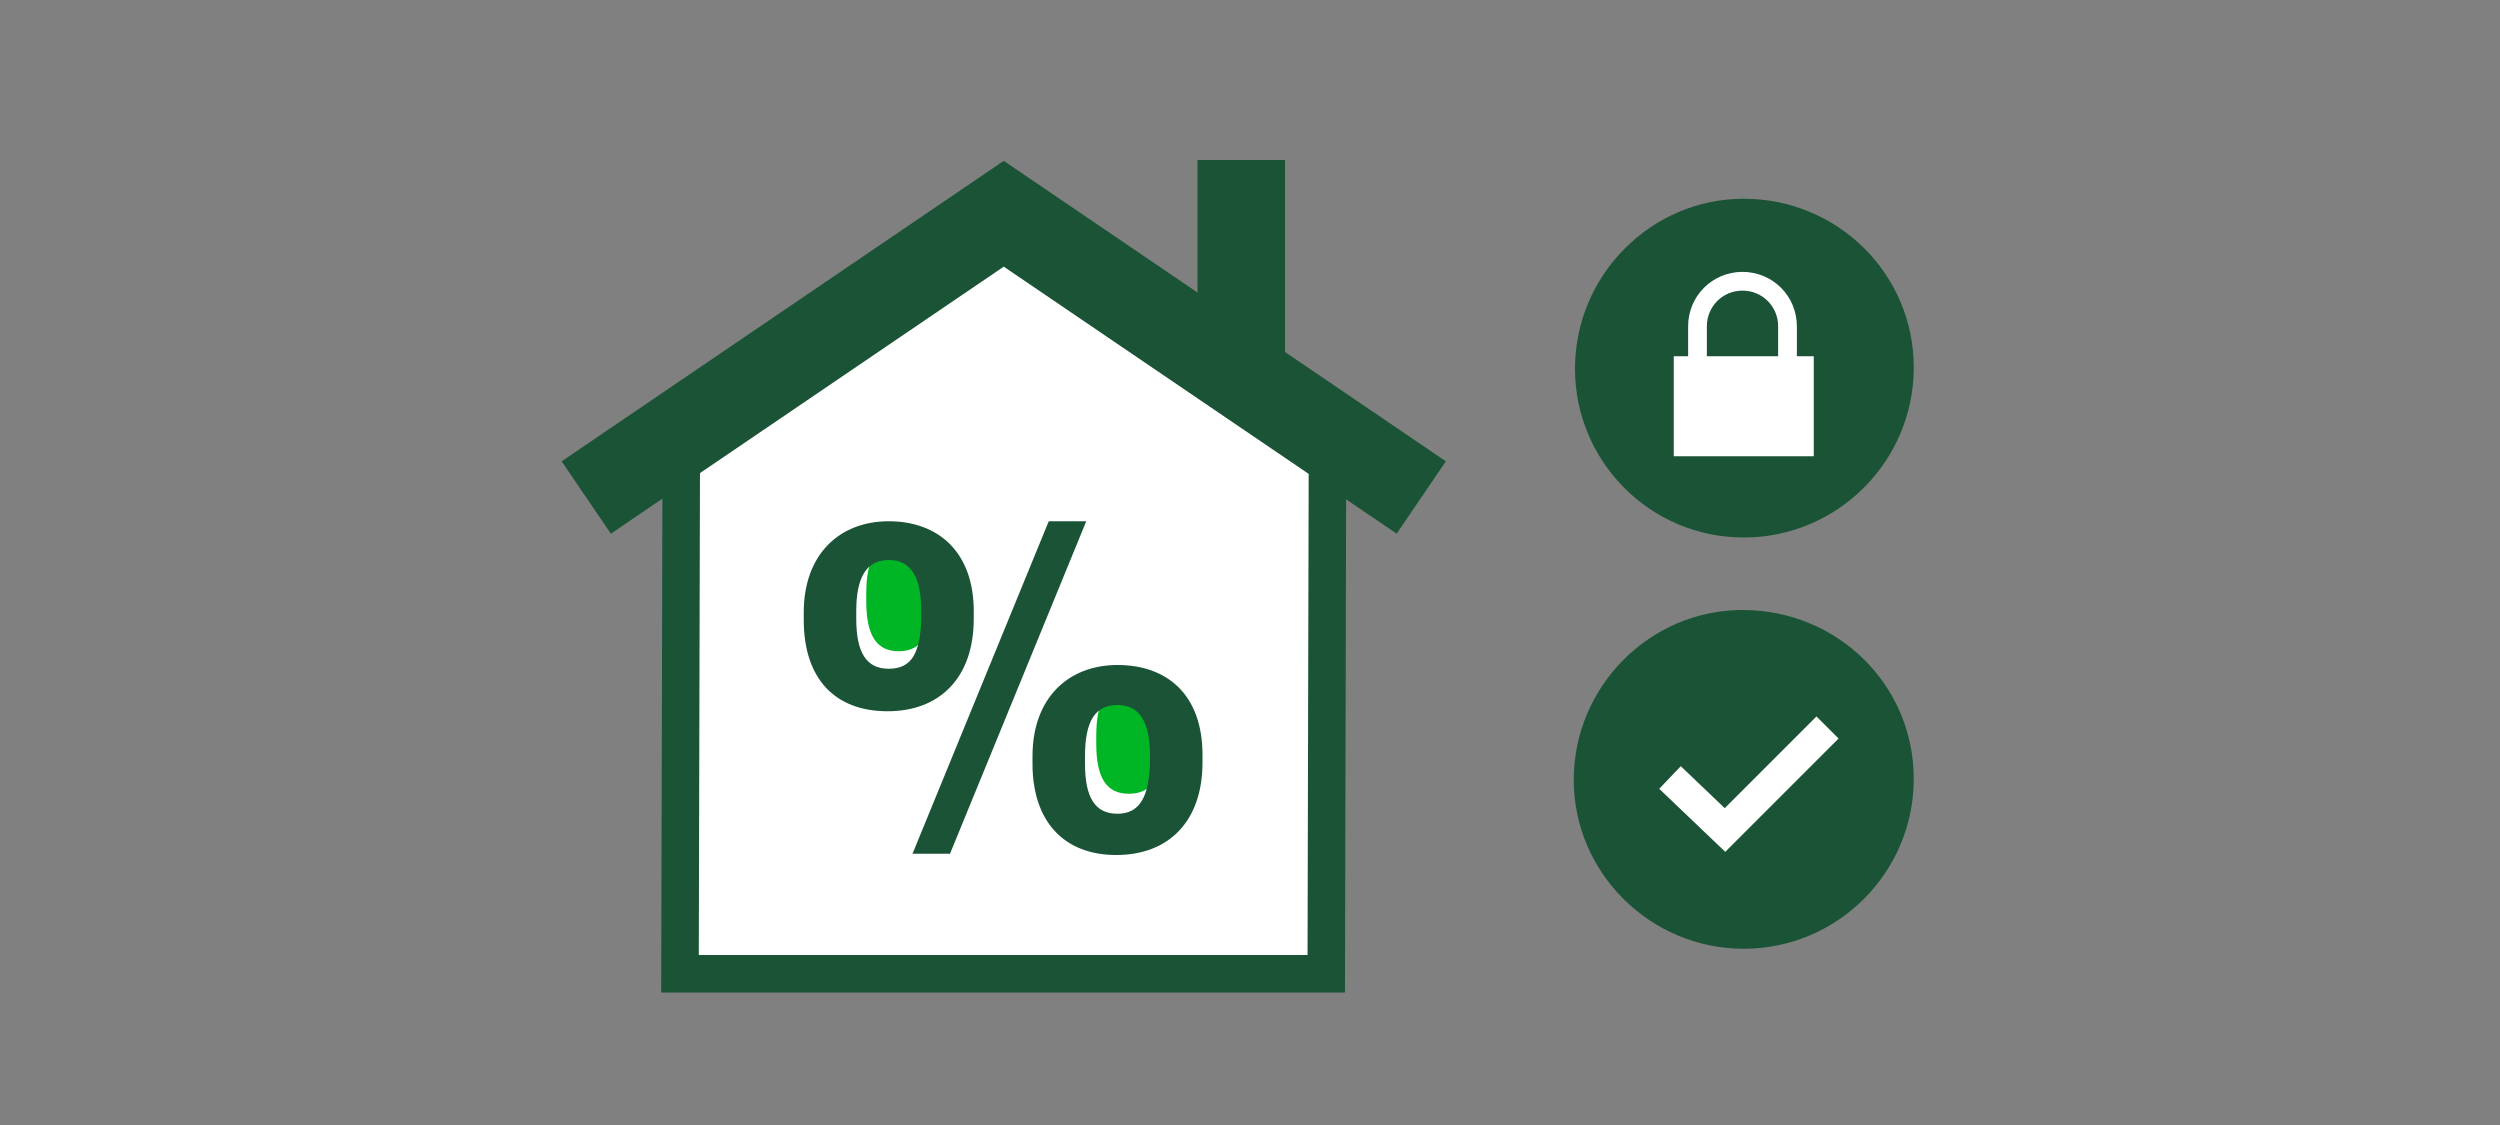 <?xml version="1.0" encoding="utf-8"?>
<!-- Generator: Adobe Illustrator 28.2.0, SVG Export Plug-In . SVG Version: 6.00 Build 0)  -->
<svg version="1.1" id="LINE_ART_STROKE" xmlns="http://www.w3.org/2000/svg" xmlns:xlink="http://www.w3.org/1999/xlink" x="0px"
	 y="0px" viewBox="0 0 200 90" style="enable-background:new 0 0 200 90;" xml:space="preserve">
<rect x="0" y="0" width="200" height="90" fill="#808080" stroke="none"/>
<style type="text/css">
	.st0{fill:#FFFFFF;}
	.st1{fill:none;stroke:#1A5336;stroke-width:7;stroke-miterlimit:10;}
	.st2{fill:none;stroke:#1A5336;stroke-width:3;stroke-miterlimit:10;}
	.st3{fill:#00B624;}
	.st4{fill:#1A5336;}
	.st5{fill:none;stroke:#FFFFFF;stroke-width:1.5;stroke-miterlimit:10;}
	.st6{fill:none;stroke:#FFFFFF;stroke-width:2.5;stroke-miterlimit:10;}
</style>
<g>
	<polygon class="st0" points="113.7,39.1 80.3,16.3 46.9,39.1 54.5,39.1 54.4,77.1 106.1,77.1 106.2,39.1 	"/>
	<polyline class="st1" points="46.9,39.8 80.3,17.1 113.7,39.8 	"/>
	<polyline class="st2" points="54.5,36.7 54.4,77.9 106.1,77.9 106.2,35.4 	"/>
	<line class="st1" x1="99.3" y1="12.8" x2="99.3" y2="29.3"/>
	<path class="st3" d="M74.5,48.1v-0.6c0-2.7-0.8-4.1-2.6-4.1s-2.6,1.3-2.6,4.1v0.6c0,2.7,0.8,4,2.6,4S74.5,50.8,74.5,48.1z"/>
	<path class="st3" d="M92.9,59.5v-0.6c0-2.7-0.8-4.1-2.6-4.1s-2.6,1.3-2.6,4.1v0.6c0,2.7,0.8,4,2.6,4S92.9,62.3,92.9,59.5L92.9,59.5
		z"/>
	<polygon class="st4" points="83.9,41.7 86.9,41.7 76,68.3 73,68.3 	"/>
	<path class="st4" d="M64.3,49.6V49c0-4.7,2.9-7.3,6.8-7.3s6.8,2.4,6.8,7.2v0.6c0,4.7-2.7,7.4-6.9,7.4S64.3,54.3,64.3,49.6
		L64.3,49.6z M73.7,49.6v-0.7c0-2.7-0.8-4.1-2.6-4.1s-2.6,1.4-2.6,4.1v0.6c0,2.7,0.8,4,2.6,4S73.6,52.3,73.7,49.6L73.7,49.6z"/>
	<path class="st4" d="M82.6,61.1v-0.6c0-4.7,2.9-7.3,6.8-7.3s6.8,2.3,6.8,7.2V61c0,4.7-2.7,7.4-6.9,7.4S82.6,65.7,82.6,61.1
		L82.6,61.1z M92,61.1v-0.6c0-2.7-0.8-4.1-2.6-4.1s-2.6,1.3-2.6,4.1v0.6c0,2.7,0.8,4,2.6,4S91.9,63.7,92,61.1
		C91.9,61,92,61.1,92,61.1z"/>
	<path class="st4" d="M153.1,29.4c0,7.5-6.1,13.6-13.6,13.6S126,36.9,126,29.5c0-7.5,6.1-13.6,13.5-13.6
		C147,15.9,153.1,21.9,153.1,29.4L153.1,29.4L153.1,29.4z"/>
	<rect x="133.9" y="28.5" class="st0" width="11.2" height="8"/>
	<path class="st5" d="M143,29v-2.9c0-2-1.6-3.6-3.6-3.6s-3.6,1.6-3.6,3.6v3"/>
	<path class="st4" d="M153.1,62.3c0,7.5-6.1,13.6-13.6,13.6s-13.6-6.1-13.6-13.5c0-7.5,6.1-13.6,13.5-13.6
		C147,48.8,153.1,54.8,153.1,62.3L153.1,62.3L153.1,62.3z"/>
	<polyline class="st6" points="133.6,62.2 138,66.4 146.2,58.2 	"/>
</g>
</svg>
